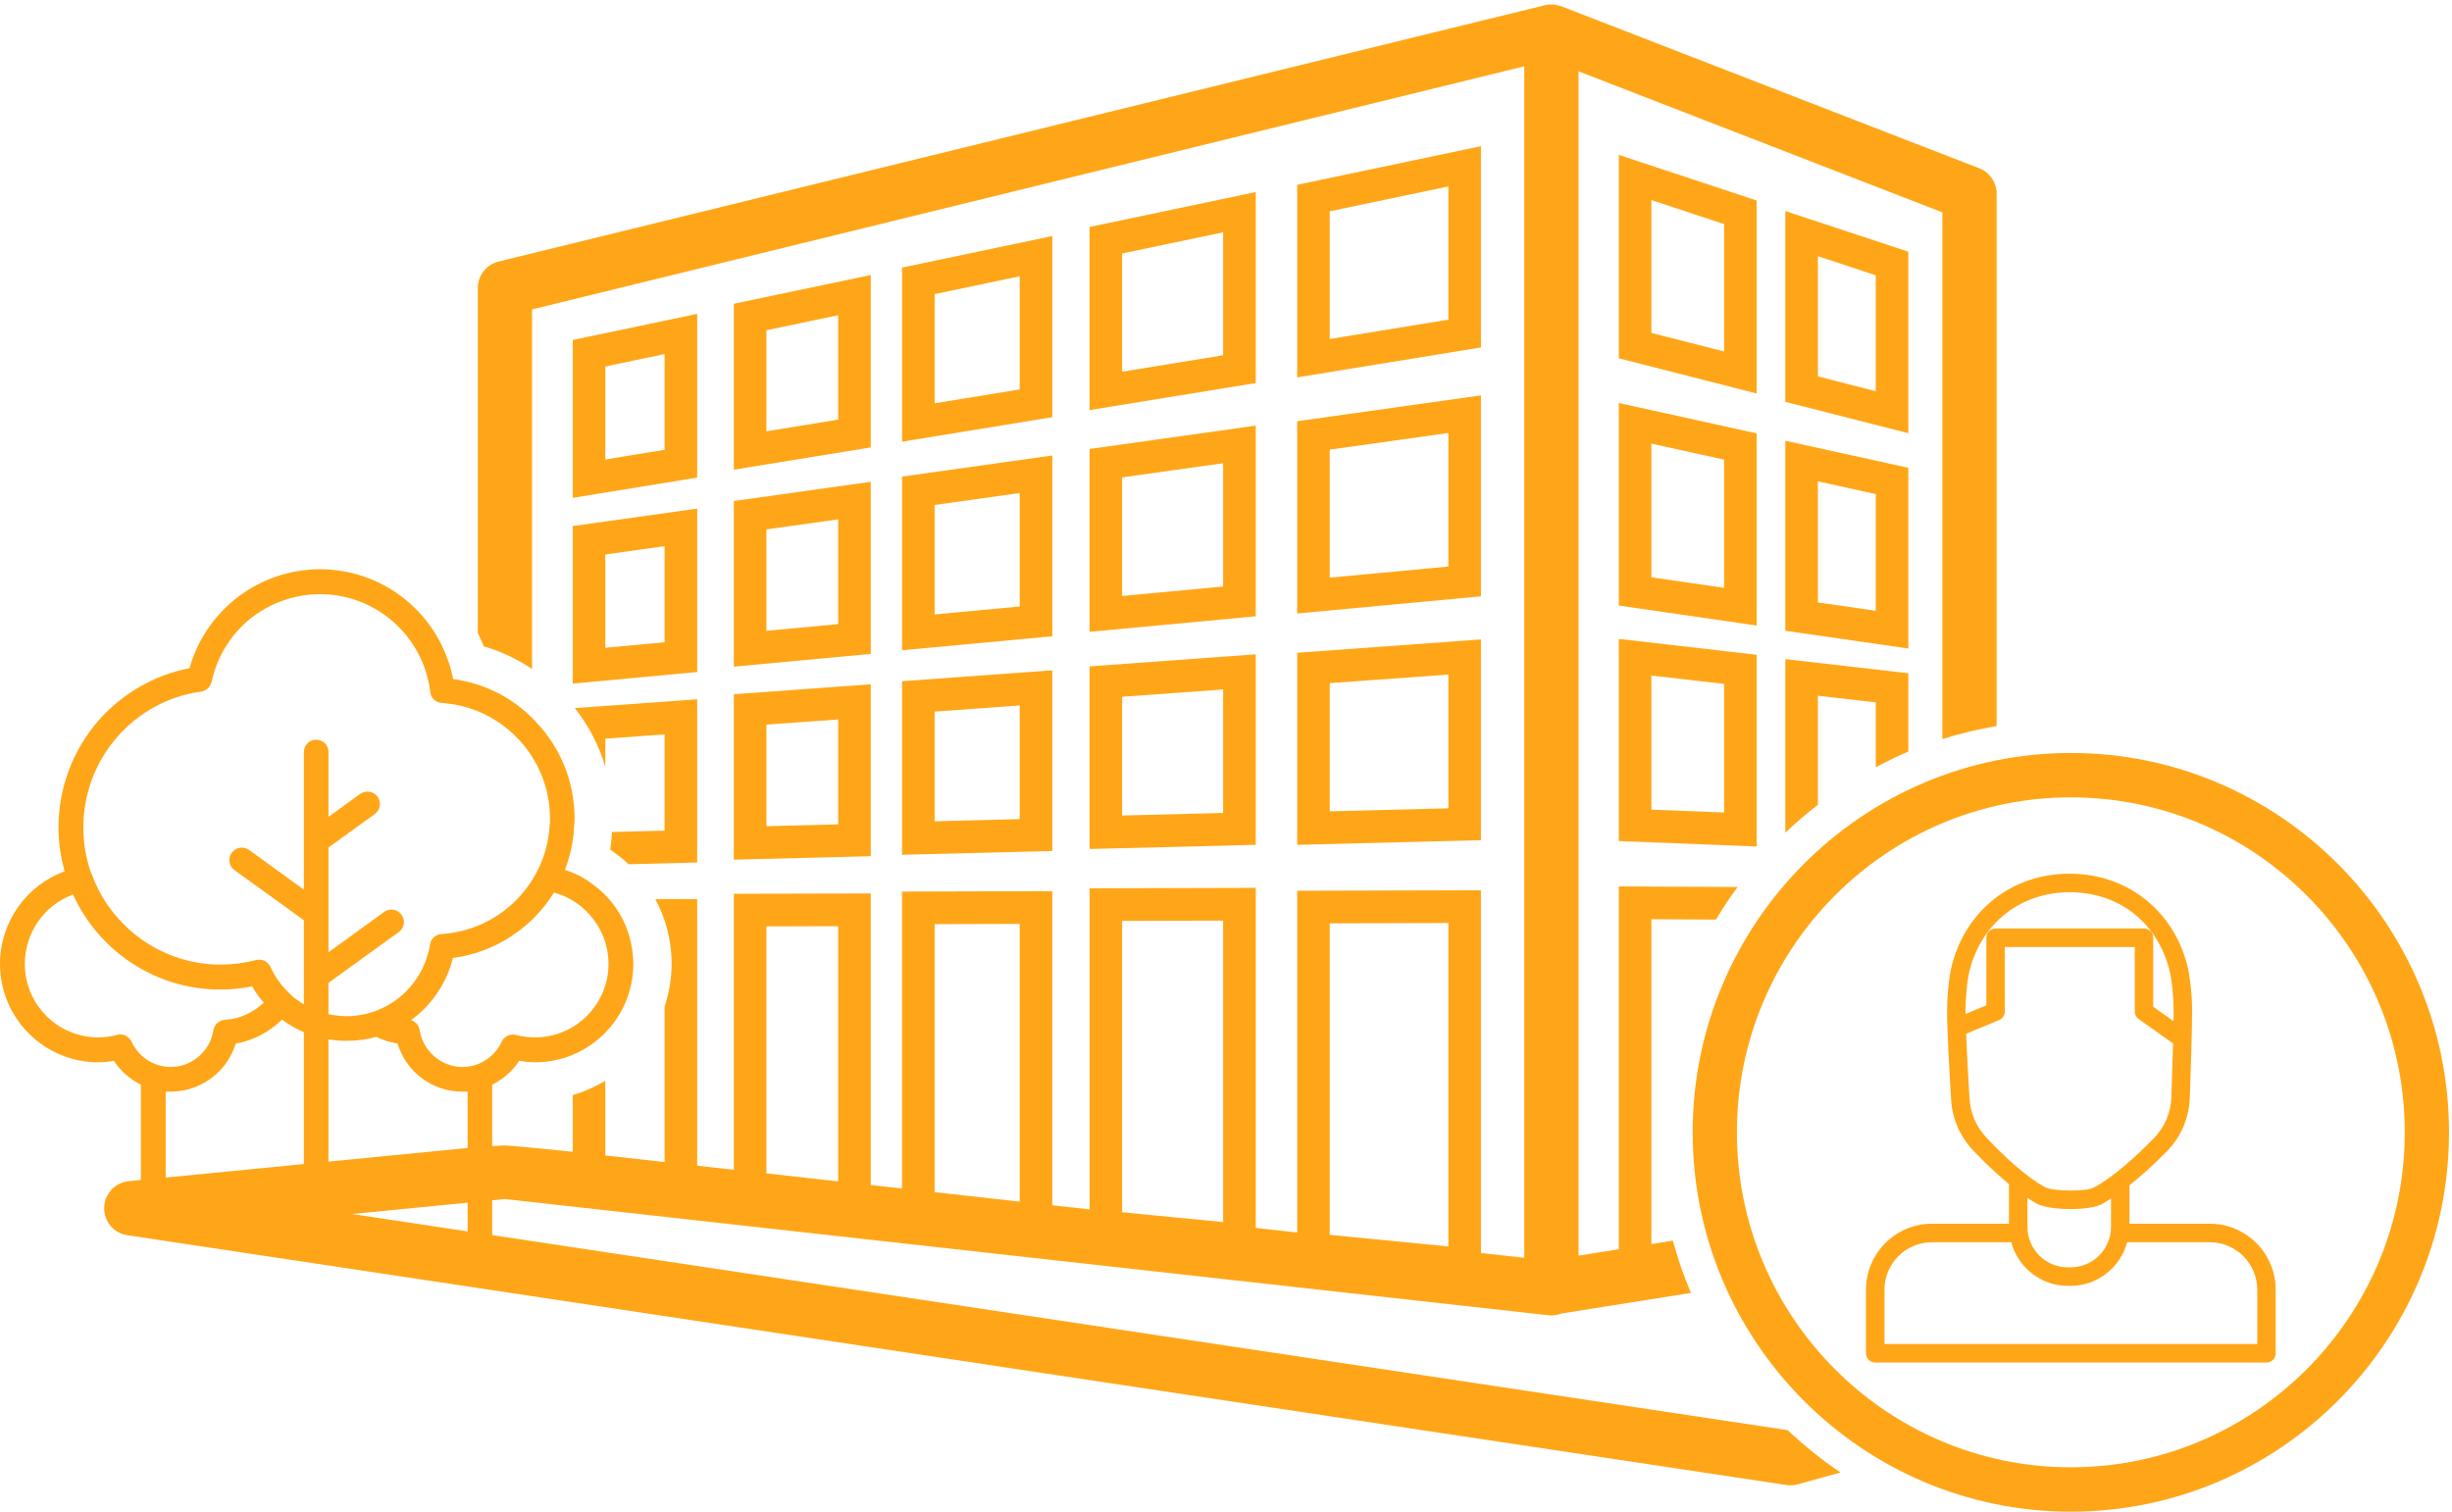 <?xml version="1.0" encoding="UTF-8"?>
<svg xmlns="http://www.w3.org/2000/svg" width="180" height="111" viewBox="0 0 180 111" fill="none">
  <g clip-path="url(#clip0_627_3559)">
    <path d="M44.929 61.092C44.901 61.521 44.863 61.95 44.788 62.38C44.972 62.505 45.152 62.638 45.325 62.779C45.572 62.947 45.857 63.188 46.148 63.46L51.18 63.332V51.348L42.195 51.995C43.21 53.273 43.967 54.736 44.436 56.304V54.24L48.788 53.924V60.992L44.929 61.092Z" fill="#FFA618"></path>
    <path d="M44.435 40.715L48.787 40.103V47.158L44.435 47.565V40.715ZM42.043 50.195L51.18 49.345V37.347L42.043 38.628V50.195Z" fill="#FFA618"></path>
    <path d="M140.089 55.188V49.437L131.059 48.398V61.142C131.818 60.418 132.619 59.739 133.449 59.097V51.088L137.698 51.574V56.337C138.478 55.923 139.271 55.534 140.089 55.188Z" fill="#FFA618"></path>
    <path d="M48.787 33.029L44.435 33.739V26.911L48.787 25.999V33.029ZM51.18 23.047L42.043 24.964V36.557L51.18 35.069V23.047Z" fill="#FFA618"></path>
    <path d="M137.698 28.725L133.449 27.641V18.81L137.698 20.215V28.725ZM140.089 18.481L131.059 15.497V29.508L140.089 31.808V18.481Z" fill="#FFA618"></path>
    <path d="M137.698 44.848L133.449 44.235V35.345L137.698 36.28V44.848ZM140.089 34.35L131.059 32.365V46.316L140.089 47.619V34.35Z" fill="#FFA618"></path>
    <path d="M34.328 88.311V90.42L25.847 89.143L34.328 88.311ZM12.163 80.157H12.544C13.734 80.157 14.889 79.723 15.791 78.944C16.513 78.329 17.036 77.512 17.308 76.626C18.589 76.408 19.762 75.793 20.7 74.869C21.188 75.232 21.729 75.538 22.307 75.793V85.474L12.163 86.467V80.157ZM9.654 76.481C9.493 76.154 9.167 75.956 8.826 75.956C8.752 75.956 8.662 75.973 8.589 75.992C8.139 76.118 7.671 76.173 7.2 76.173C4.223 76.173 1.823 73.746 1.823 70.777C1.823 68.476 3.266 66.448 5.359 65.688C7.236 69.799 11.37 72.66 16.153 72.66H16.189C16.965 72.66 17.741 72.587 18.517 72.425C18.752 72.859 19.041 73.257 19.365 73.62C18.589 74.361 17.597 74.814 16.513 74.888C16.08 74.904 15.737 75.232 15.666 75.648C15.431 77.187 14.078 78.346 12.544 78.346C11.297 78.346 10.179 77.621 9.654 76.481ZM8.608 54.115C10.196 52.287 12.381 51.109 14.764 50.784C15.143 50.729 15.448 50.439 15.538 50.059C15.917 48.266 16.911 46.635 18.336 45.459C19.798 44.282 21.621 43.629 23.497 43.629C27.613 43.629 31.078 46.709 31.584 50.801C31.62 51.254 31.98 51.58 32.415 51.615C32.541 51.615 32.685 51.634 32.811 51.653C34.309 51.815 35.717 52.377 36.872 53.227C37.215 53.481 37.539 53.752 37.828 54.042C39.399 55.581 40.374 57.737 40.374 60.091C40.374 60.309 40.374 60.544 40.337 60.761C40.031 64.819 36.872 68.096 32.811 68.549C32.666 68.566 32.541 68.585 32.396 68.585C31.98 68.621 31.62 68.929 31.566 69.364C31.331 70.813 30.591 72.135 29.49 73.095C28.371 74.071 26.927 74.615 25.448 74.615C24.996 74.615 24.546 74.56 24.113 74.47V72.171L29.274 68.44C29.689 68.15 29.779 67.571 29.471 67.172C29.184 66.756 28.624 66.664 28.209 66.956L24.113 69.925V62.228L27.504 59.784C27.921 59.475 28.011 58.915 27.722 58.497C27.414 58.098 26.856 58.008 26.439 58.298L24.113 59.983V55.22C24.113 54.712 23.715 54.315 23.209 54.315C22.704 54.315 22.307 54.712 22.307 55.22V65.325L18.281 62.409C17.867 62.119 17.308 62.211 17.001 62.627C16.712 63.026 16.802 63.605 17.216 63.895L22.307 67.571V73.746C21.964 73.546 21.639 73.311 21.332 73.04C21.296 73.002 21.261 72.95 21.225 72.912C20.648 72.37 20.177 71.718 19.852 70.993C19.689 70.668 19.365 70.45 19.003 70.468H18.986C18.913 70.468 18.842 70.468 18.752 70.504C17.921 70.722 17.055 70.829 16.17 70.829C12.002 70.829 8.229 68.186 6.767 64.275C6.75 64.201 6.713 64.13 6.677 64.075C6.317 63.043 6.118 61.919 6.118 60.761C6.118 58.317 7.001 55.944 8.608 54.115ZM43.568 67.516C43.856 67.878 44.074 68.276 44.254 68.694C44.526 69.345 44.67 70.052 44.67 70.777C44.67 73.746 42.251 76.173 39.291 76.173C38.803 76.173 38.334 76.118 37.883 75.992C37.468 75.883 37.016 76.082 36.836 76.481C36.313 77.621 35.175 78.346 33.949 78.346C33.551 78.346 33.172 78.274 32.811 78.129C31.783 77.73 30.988 76.788 30.808 75.648C30.754 75.285 30.501 75.014 30.176 74.904C31.331 74.071 32.233 72.95 32.811 71.627C32.991 71.228 33.137 70.794 33.244 70.342C34.779 70.143 36.24 69.599 37.539 68.747C37.577 68.73 37.594 68.711 37.629 68.675C38.858 67.878 39.887 66.792 40.663 65.543C41.854 65.85 42.864 66.574 43.568 67.516ZM34.328 84.294L24.113 85.295V76.317C24.546 76.391 24.996 76.427 25.448 76.427C26.188 76.427 26.91 76.336 27.613 76.137C28.101 76.372 28.624 76.536 29.184 76.626C29.454 77.512 29.977 78.329 30.683 78.944C31.296 79.469 32.034 79.849 32.811 80.029C33.172 80.103 33.57 80.157 33.949 80.157H34.328V84.294ZM56.261 68.022L61.53 68.009V86.748L56.261 86.161V68.022ZM68.61 67.859L74.856 67.842V88.234L68.61 87.538V67.859ZM82.376 67.62L89.79 67.599V89.737L82.376 89.013V67.62ZM97.616 67.799L106.326 67.776V91.524L97.616 90.674V67.799ZM36.131 90.693V88.134L37.059 88.044L113.67 96.578C113.743 96.587 113.816 96.591 113.889 96.591C114.137 96.591 114.382 96.542 114.611 96.452L124.129 94.935C123.598 93.699 123.167 92.412 122.801 91.097L121.228 91.348V67.498L125.966 67.522C126.459 66.698 126.99 65.9 127.556 65.131L118.836 65.088V91.73L115.881 92.2V5.238L142.586 15.593V54.272C143.878 53.858 145.211 53.551 146.571 53.314V14.221C146.571 13.396 146.064 12.654 145.297 12.357L114.608 0.459L114.604 0.469C114.227 0.322 113.814 0.281 113.417 0.382L36.594 19.207C35.704 19.427 35.076 20.229 35.076 21.15V46.489C35.199 46.763 35.346 47.021 35.451 47.305C35.469 47.356 35.488 47.407 35.507 47.457C36.78 47.824 37.971 48.398 39.06 49.12V22.72L111.896 4.869V92.36L108.716 92.006V65.37L95.226 65.407V90.503L92.183 90.164V65.193L79.986 65.227V88.804L77.248 88.499V65.436L66.219 65.466V87.271L63.921 87.015V65.603L53.871 65.629V85.895L51.18 85.594V66.021L48.107 66.028C48.426 66.623 48.692 67.244 48.883 67.891C49.161 68.837 49.305 69.81 49.305 70.777C49.305 71.9 49.099 72.942 48.788 73.928V85.329L44.436 84.844V79.365C43.695 79.8 42.904 80.161 42.043 80.407V84.577C42.043 84.577 37.599 84.104 36.986 84.11C36.831 84.112 36.486 84.131 36.131 84.151V79.649C36.926 79.25 37.629 78.654 38.117 77.892C38.496 77.966 38.893 78.001 39.291 78.001C43.262 78.001 46.492 74.76 46.492 70.777C46.492 70.069 46.384 69.364 46.185 68.694C45.896 67.716 45.392 66.809 44.722 66.032C44.379 65.633 43.984 65.27 43.568 64.98C42.936 64.474 42.233 64.111 41.475 63.876C41.854 62.862 42.107 61.793 42.142 60.653C42.178 60.471 42.178 60.273 42.178 60.091C42.178 57.338 41.096 54.821 39.309 52.974C37.774 51.309 35.646 50.185 33.263 49.86C33.154 49.316 33.009 48.791 32.811 48.283C31.404 44.462 27.722 41.8 23.497 41.8C21.206 41.8 18.968 42.598 17.199 44.047C15.611 45.35 14.456 47.108 13.914 49.062C11.332 49.57 8.987 50.91 7.236 52.902C5.342 55.075 4.294 57.863 4.294 60.761C4.294 61.867 4.457 62.952 4.746 63.985C1.929 64.999 0 67.716 0 70.777C0 74.76 3.229 78.001 7.2 78.001C7.598 78.001 7.976 77.966 8.355 77.892C8.861 78.654 9.546 79.25 10.341 79.649V86.646L9.446 86.734C8.445 86.834 7.674 87.664 7.648 88.672C7.622 89.681 8.349 90.55 9.345 90.7L131.139 109.042C131.237 109.057 131.336 109.064 131.434 109.064C131.612 109.064 131.792 109.04 131.962 108.993L135.112 108.122C133.729 107.2 132.442 106.148 131.233 105.014L36.131 90.693Z" fill="#FFA618"></path>
    <path d="M89.79 26.087L82.376 27.295V18.613L89.79 17.057V26.087ZM92.182 14.103L79.985 16.665V30.113L92.182 28.127V14.103Z" fill="#FFA618"></path>
    <path d="M82.376 35.054L89.79 34.013V43.066L82.376 43.761V35.054ZM79.985 46.393L92.182 45.253V31.253L79.985 32.967V46.393Z" fill="#FFA618"></path>
    <path d="M82.376 51.162L89.79 50.628V59.694L82.376 59.882V51.162ZM79.985 62.341L92.182 62.034V48.046L79.985 48.931V62.341Z" fill="#FFA618"></path>
    <path d="M97.616 33.016L106.326 31.793V41.601L97.616 42.415V33.016ZM95.226 45.047L108.716 43.787V29.033L95.226 30.93V45.047Z" fill="#FFA618"></path>
    <path d="M68.61 52.251L74.856 51.801V60.145L68.61 60.305V52.251ZM66.22 62.764L77.249 62.486V49.22L66.22 50.02V62.764Z" fill="#FFA618"></path>
    <path d="M126.565 43.163L121.228 42.391V32.576L126.565 33.752V43.163ZM128.955 31.822L118.836 29.592V44.466L128.955 45.932V31.822Z" fill="#FFA618"></path>
    <path d="M106.326 23.472L97.616 24.893V15.516L106.326 13.689V23.472ZM108.716 10.735L95.226 13.569V27.711L108.716 25.512V10.735Z" fill="#FFA618"></path>
    <path d="M97.616 50.161L106.326 49.534V59.353L97.616 59.575V50.161ZM95.226 62.034L108.716 61.694V46.953L95.226 47.931V62.034Z" fill="#FFA618"></path>
    <path d="M126.565 25.807L121.228 24.447V14.692L126.565 16.456V25.807ZM128.955 14.724L118.836 11.373V26.309L128.955 28.894V14.724Z" fill="#FFA618"></path>
    <path d="M56.262 38.874L61.531 38.135V45.828L56.262 46.321V38.874ZM53.871 48.953L63.921 48.014V35.379L53.871 36.788V48.953Z" fill="#FFA618"></path>
    <path d="M121.228 49.604L126.565 50.219V59.662L121.228 59.451V49.604ZM118.836 61.756L128.955 62.156V48.08L118.836 46.914V61.756Z" fill="#FFA618"></path>
    <path d="M56.262 53.207L61.531 52.827V60.531L56.262 60.666V53.207ZM53.871 63.123L63.921 62.871V50.246L53.871 50.976V63.123Z" fill="#FFA618"></path>
    <path d="M68.61 37.08L74.856 36.203V44.534L68.61 45.119V37.08ZM66.22 47.749L77.249 46.72V33.445L66.22 34.994V47.749Z" fill="#FFA618"></path>
    <path d="M61.531 30.813L56.262 31.671V24.251L61.531 23.145V30.813ZM63.921 20.195L53.871 22.304V34.489L63.921 32.853V20.195Z" fill="#FFA618"></path>
    <path d="M74.856 28.595L68.61 29.613V21.596L74.856 20.287V28.595ZM77.249 17.331L66.22 19.649V32.431L77.249 30.634V17.331Z" fill="#FFA618"></path>
    <path d="M152.021 107.742C138.504 107.742 127.505 96.71 127.505 83.147C127.505 69.584 138.504 58.55 152.021 58.55C165.538 58.55 176.533 69.584 176.533 83.147C176.533 96.71 165.538 107.742 152.021 107.742ZM152.021 55.29C136.713 55.29 124.258 67.787 124.258 83.147C124.258 98.506 136.713 111 152.021 111C167.328 111 179.78 98.506 179.78 83.147C179.78 67.787 167.328 55.29 152.021 55.29Z" fill="#FFA618"></path>
    <path d="M165.705 98.689H138.337V94.707C138.337 92.783 139.899 91.216 141.817 91.216H147.645C148.145 93.054 149.806 94.418 151.794 94.418H152.008C153.993 94.418 155.656 93.054 156.155 91.216H162.223C164.143 91.216 165.705 92.783 165.705 94.707V98.689ZM154.968 88.001V90.085C154.968 91.724 153.641 93.058 152.008 93.058H151.794C150.159 93.058 148.831 91.724 148.831 90.085V87.948C149.047 88.087 149.263 88.249 149.475 88.364C149.977 88.642 150.997 88.781 151.998 88.781C152.928 88.781 153.843 88.659 154.312 88.412C154.528 88.298 154.749 88.14 154.968 88.001ZM145.798 83.506C145.08 82.738 144.646 81.734 144.583 80.676C144.519 79.647 144.397 77.568 144.331 75.907L146.752 74.903C147.007 74.795 147.172 74.549 147.172 74.274V69.537H156.712V74.274C156.712 74.494 156.819 74.701 156.999 74.829L159.523 76.62C159.487 77.937 159.438 79.42 159.399 80.571C159.36 81.7 158.908 82.765 158.128 83.564C156.935 84.787 155.199 86.411 153.682 87.21C153.118 87.51 150.693 87.481 150.123 87.173C148.627 86.352 146.945 84.727 145.798 83.506ZM144.288 74.193C144.288 73.328 144.397 71.986 144.601 71.206C145.5 67.748 148.376 65.514 151.927 65.514C155.475 65.514 158.268 67.642 159.217 71.07C159.444 71.892 159.566 73.292 159.566 74.193C159.566 74.413 159.562 74.688 159.558 74.981L158.066 73.922V68.858C158.066 68.483 157.762 68.178 157.389 68.178H146.493C146.12 68.178 145.816 68.483 145.816 68.858V73.821L144.292 74.453C144.29 74.368 144.288 74.269 144.288 74.193ZM162.223 89.856H156.324V87.035C157.348 86.219 158.332 85.295 159.093 84.513C160.111 83.472 160.7 82.087 160.751 80.618C160.822 78.609 160.921 75.576 160.921 74.193C160.921 73.179 160.785 71.655 160.52 70.705C159.42 66.726 156.046 64.154 151.927 64.154C147.74 64.154 144.352 66.788 143.289 70.861C143.055 71.763 142.933 73.219 142.933 74.193C142.933 75.685 143.12 78.947 143.231 80.759C143.313 82.132 143.876 83.438 144.813 84.437C145.543 85.212 146.486 86.132 147.478 86.949V89.856H141.817C139.151 89.856 136.981 92.032 136.981 94.707V99.37C136.981 99.744 137.285 100.049 137.658 100.049H166.381C166.755 100.049 167.058 99.744 167.058 99.37V94.707C167.058 92.032 164.889 89.856 162.223 89.856Z" fill="#FFA618"></path>
  </g>
  <defs>
    <clipPath id="clip0_627_3559">
      <rect width="180" height="111" fill="white"></rect>
    </clipPath>
  </defs>
</svg>
